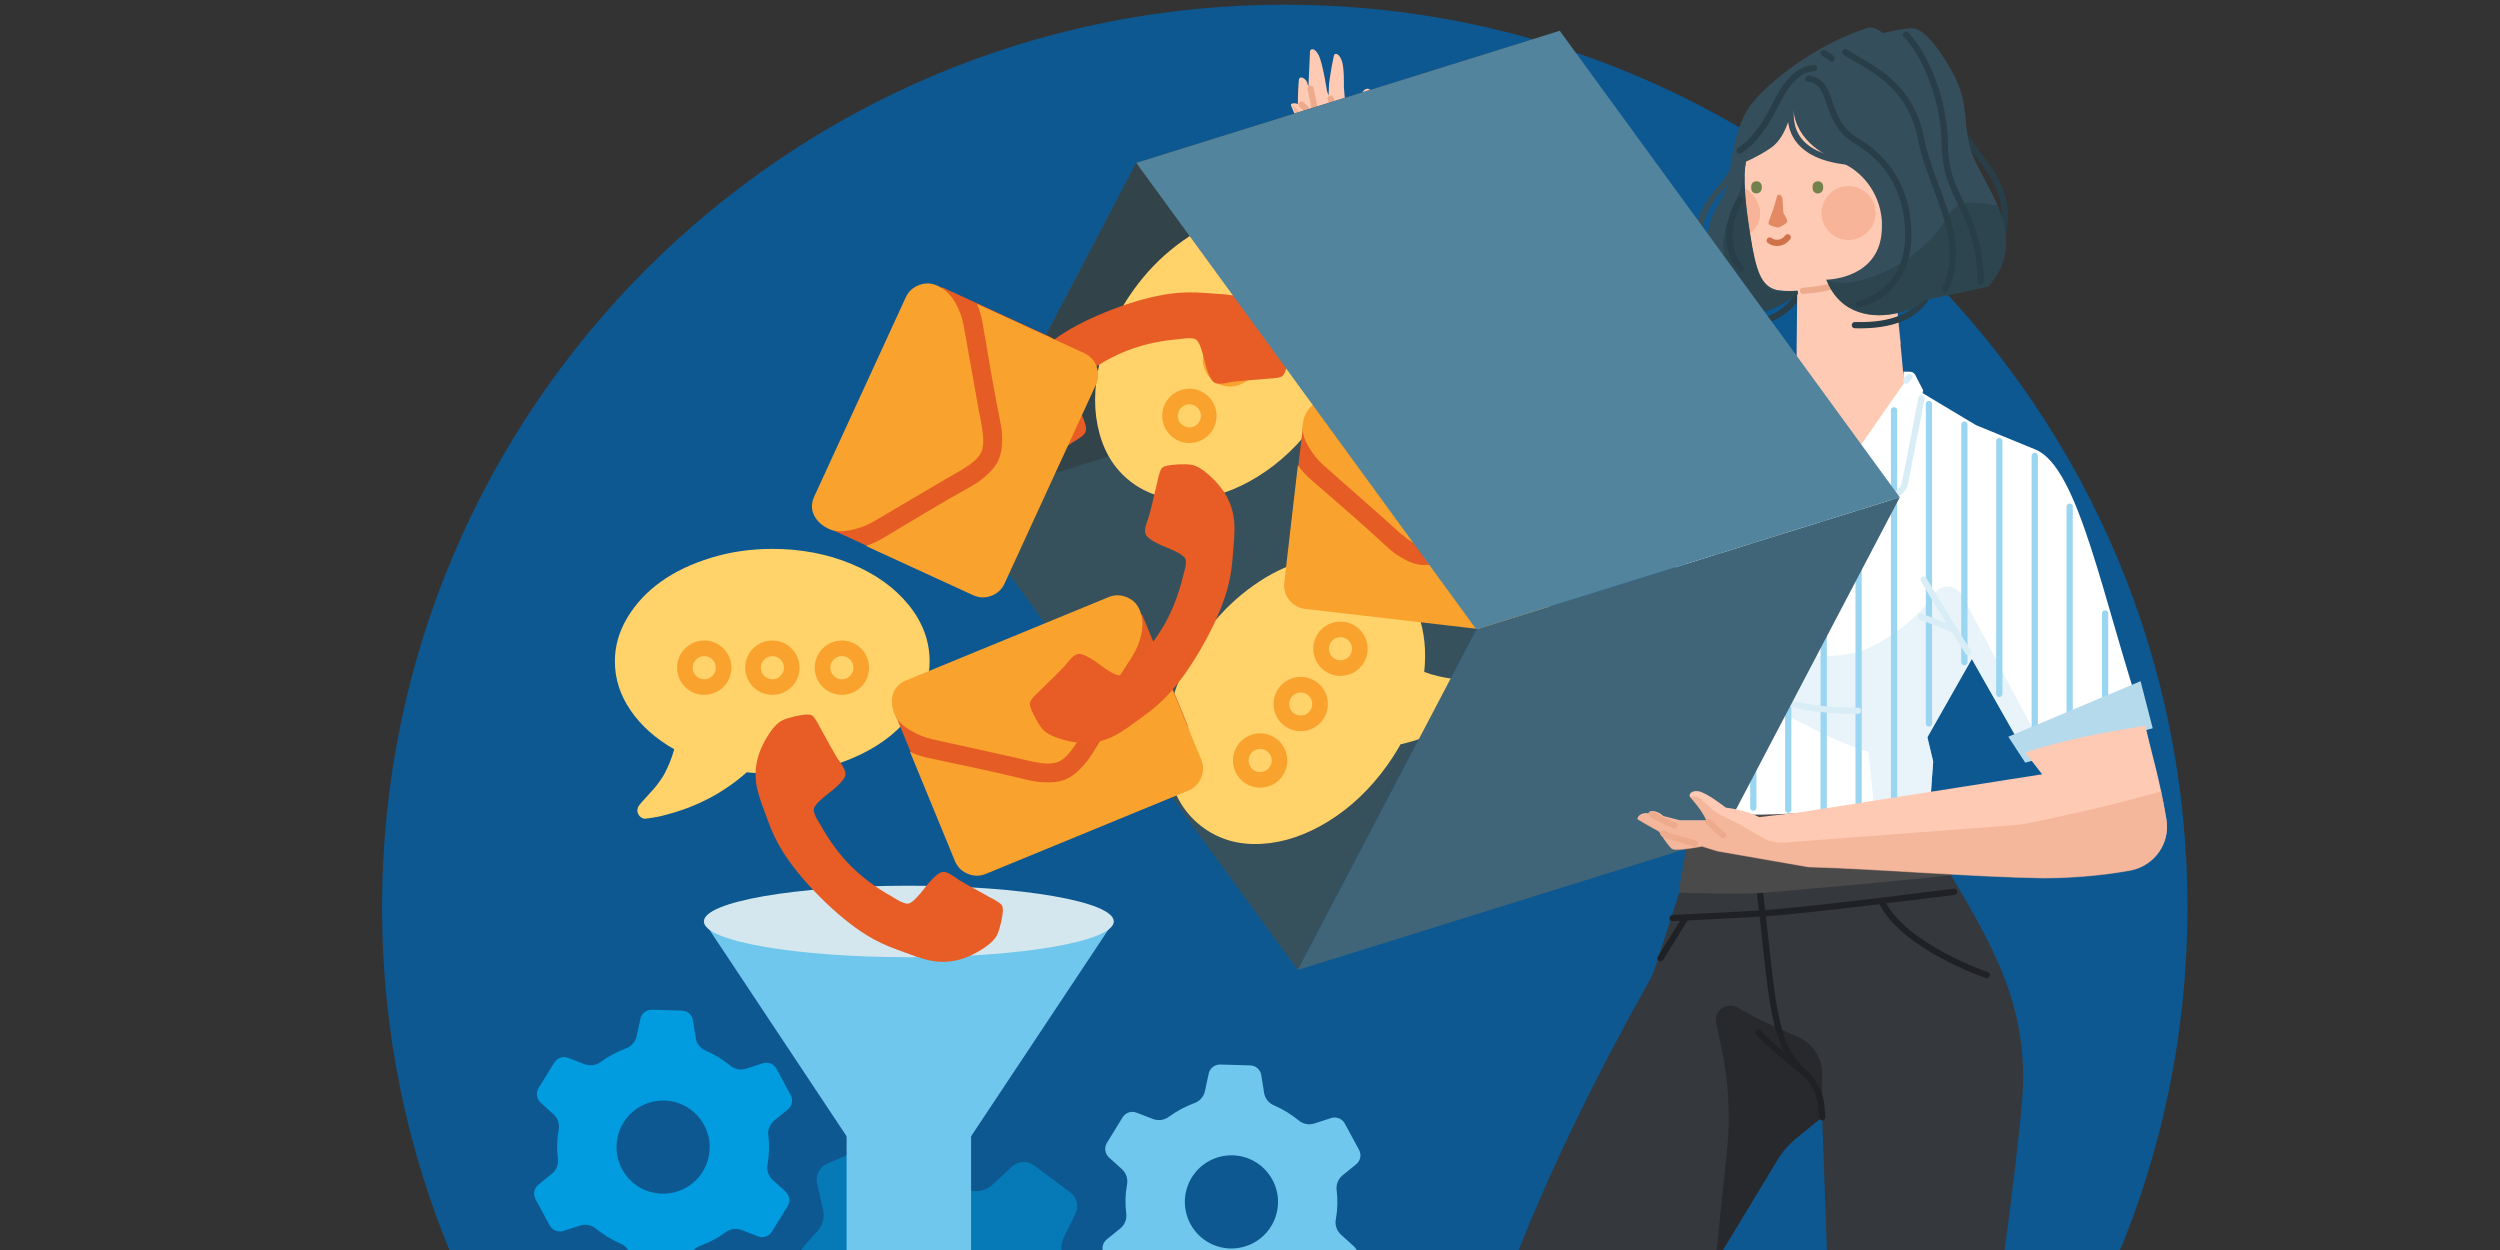 <svg width="800" height="400" viewBox="0 0 800 400" fill="none" xmlns="http://www.w3.org/2000/svg">
<rect x="0" y="0" width="800" height="400" fill="#333333" stroke="none"/>
<g clip-path="url(#clip0_613_4183)">
<mask id="mask0_613_4183" style="mask-type:alpha" maskUnits="userSpaceOnUse" x="0" y="0" width="1500" height="600">
<rect width="1500" height="600" fill="#C4C4C4"/>
</mask>
<g mask="url(#mask0_613_4183)">
<path opacity="0.75" d="M411.125 579.225C570.658 579.225 699.994 449.889 699.994 290.356C699.994 130.823 570.658 1.495 411.125 1.495C251.583 1.495 122.255 130.823 122.255 290.356C122.255 449.889 251.583 579.225 411.125 579.225Z" fill="#0064B0"/>
<path d="M247.18 377.508C246.525 376.891 246.04 376.114 245.768 375.261C245.477 374.4 245.425 373.484 245.603 372.605C246.15 369.571 246.243 366.477 245.865 363.42C245.727 362.525 245.838 361.619 246.16 360.78C246.49 359.938 247.017 359.187 247.705 358.604L252.094 355.054C252.769 354.517 253.224 353.765 253.394 352.921C253.57 352.073 253.437 351.192 253.023 350.432L248.468 342.008C248.053 341.248 247.397 340.664 246.597 340.34C245.794 340.026 244.906 339.994 244.093 340.249L238.642 342.013C237.783 342.272 236.875 342.305 236.002 342.124C235.126 341.936 234.312 341.539 233.636 340.947C231.273 339.022 228.652 337.422 225.856 336.208C225.018 335.869 224.3 335.327 223.725 334.62C223.163 333.924 222.789 333.091 222.64 332.209L221.74 326.514C221.609 325.655 221.179 324.878 220.525 324.301C219.887 323.741 219.058 323.422 218.195 323.395L208.625 323.124C207.756 323.1 206.919 323.373 206.234 323.906C205.559 324.443 205.087 325.195 204.911 326.042L203.697 331.685C203.493 332.56 203.07 333.37 202.466 334.035C201.865 334.708 201.11 335.207 200.262 335.492C197.397 336.558 194.697 338.007 192.232 339.799C191.52 340.344 190.682 340.688 189.8 340.837C188.916 340.963 188.014 340.882 187.168 340.578L181.825 338.528C181.026 338.204 180.146 338.192 179.323 338.459C178.508 338.746 177.813 339.292 177.365 340.025L172.345 348.188C171.888 348.918 171.707 349.791 171.835 350.642C171.959 351.503 172.372 352.28 173.013 352.863L177.19 356.639C177.845 357.256 178.344 358.027 178.621 358.894C178.899 359.76 178.948 360.67 178.773 361.556C178.22 364.577 178.131 367.677 178.521 370.729C178.644 371.622 178.542 372.533 178.216 373.381C177.899 374.217 177.359 374.974 176.665 375.543L172.283 379.09C171.621 379.638 171.152 380.396 170.982 381.24C170.813 382.084 170.952 382.963 171.36 383.726L175.912 392.143C176.32 392.906 176.986 393.494 177.789 393.808C178.582 394.135 179.47 394.166 180.294 393.9L185.74 392.144C186.593 391.889 187.505 391.846 188.381 392.034C189.247 392.218 190.064 392.622 190.744 393.204C193.114 395.126 195.732 396.719 198.521 397.936C199.352 398.278 200.09 398.827 200.652 399.524C201.207 400.223 201.588 401.053 201.744 401.932L202.65 407.641C202.78 408.499 203.21 409.277 203.858 409.841C204.503 410.414 205.318 410.739 206.184 410.756L215.762 411.024C216.624 411.051 217.465 410.769 218.143 410.238C218.821 409.708 219.283 408.952 219.465 408.119L220.69 402.463C220.884 401.585 221.306 400.791 221.907 400.119C222.511 399.453 223.273 398.95 224.124 398.656C226.98 397.586 229.69 396.142 232.158 394.356C232.863 393.814 233.702 393.453 234.583 393.321C235.468 393.179 236.372 393.266 237.202 393.569L242.551 395.633C243.358 395.938 244.243 395.962 245.061 395.682C245.872 395.405 246.564 394.852 247.022 394.123L252.044 385.967C252.482 385.229 252.663 384.356 252.552 383.506C252.424 382.654 252.014 381.869 251.37 381.295L247.18 377.508ZM211.784 381.988C208.828 381.9 205.978 380.948 203.563 379.236C201.158 377.527 199.318 375.154 198.266 372.395C197.21 369.645 196.999 366.642 197.652 363.761C198.311 360.894 199.799 358.273 201.941 356.247C204.089 354.217 206.787 352.874 209.691 352.379C212.602 351.882 215.587 352.26 218.276 353.464C220.965 354.669 223.244 356.638 224.808 359.146C226.379 361.634 227.178 364.543 227.097 367.496C227.04 369.452 226.596 371.377 225.799 373.167C225.01 374.953 223.857 376.562 222.435 377.914C221.01 379.259 219.34 380.311 217.514 381.001C215.687 381.708 213.735 382.031 211.784 381.988Z" fill="#009CDF"/>
<path d="M429.051 395.036C428.396 394.42 427.91 393.643 427.639 392.789C427.348 391.929 427.296 391.013 427.474 390.133C428.021 387.099 428.113 384.006 427.736 380.948C427.597 380.053 427.708 379.147 428.031 378.308C428.361 377.467 428.888 376.715 429.576 376.133L433.964 372.583C434.64 372.046 435.095 371.293 435.264 370.449C435.441 369.602 435.308 368.721 434.894 367.961L430.338 359.536C429.924 358.776 429.267 358.192 428.468 357.868C427.665 357.554 426.776 357.523 425.964 357.777L420.513 359.542C419.654 359.8 418.746 359.833 417.873 359.652C416.997 359.464 416.182 359.067 415.506 358.476C413.143 356.551 410.523 354.951 407.726 353.737C406.888 353.398 406.17 352.856 405.596 352.149C405.034 351.452 404.659 350.62 404.51 349.737L403.61 344.042C403.48 343.184 403.05 342.407 402.396 341.829C401.757 341.269 400.928 340.95 400.066 340.923L390.495 340.652C389.626 340.629 388.789 340.901 388.105 341.435C387.429 341.972 386.957 342.723 386.781 343.57L385.568 349.213C385.364 350.088 384.941 350.898 384.337 351.564C383.735 352.236 382.98 352.736 382.133 353.021C379.268 354.087 376.567 355.535 374.102 357.327C373.39 357.872 372.553 358.216 371.671 358.365C370.787 358.491 369.885 358.41 369.039 358.106L363.696 356.056C362.896 355.732 362.017 355.721 361.193 355.988C360.379 356.275 359.683 356.82 359.235 357.554L354.216 365.717C353.759 366.446 353.578 367.319 353.705 368.171C353.829 369.032 354.243 369.808 354.883 370.391L359.061 374.168C359.716 374.784 360.215 375.556 360.492 376.422C360.77 377.289 360.819 378.198 360.644 379.084C360.091 382.105 360.001 385.205 360.392 388.257C360.514 389.151 360.413 390.061 360.086 390.909C359.77 391.745 359.229 392.502 358.536 393.071L354.154 396.618C353.491 397.166 353.022 397.924 352.853 398.768C352.683 399.613 352.823 400.491 353.23 401.254L357.783 409.672C358.19 410.434 358.857 411.022 359.66 411.337C360.453 411.663 361.341 411.695 362.164 411.428L367.611 409.673C368.463 409.417 369.375 409.375 370.251 409.562C371.117 409.746 371.935 410.15 372.615 410.732C374.985 412.654 377.602 414.247 380.392 415.464C381.223 415.806 381.96 416.356 382.522 417.052C383.078 417.752 383.459 418.582 383.614 419.461L384.52 425.17C384.651 426.028 385.081 426.805 385.729 427.369C386.373 427.942 387.189 428.267 388.055 428.284L397.633 428.552C398.495 428.579 399.335 428.297 400.014 427.766C400.692 427.236 401.154 426.481 401.336 425.647L402.56 419.992C402.755 419.113 403.176 418.319 403.778 417.647C404.382 416.981 405.144 416.479 405.995 416.184C408.85 415.114 411.561 413.67 414.028 411.885C414.734 411.343 415.572 410.982 416.453 410.849C417.338 410.707 418.243 410.795 419.073 411.098L424.422 413.161C425.229 413.466 426.114 413.491 426.932 413.211C427.742 412.933 428.435 412.381 428.892 411.651L433.915 403.495C434.353 402.758 434.534 401.885 434.422 401.034C434.295 400.183 433.885 399.397 433.241 398.823L429.051 395.036ZM393.655 399.516C390.699 399.428 387.848 398.476 385.434 396.764C383.029 395.056 381.189 392.683 380.137 389.923C379.081 387.173 378.87 384.171 379.523 381.29C380.181 378.422 381.67 375.802 383.811 373.775C385.96 371.746 388.657 370.402 391.562 369.908C394.473 369.411 397.458 369.788 400.147 370.992C402.836 372.197 405.114 374.166 406.678 376.674C408.25 379.162 409.048 382.071 408.967 385.024C408.911 386.981 408.466 388.905 407.67 390.695C406.88 392.482 405.728 394.091 404.306 395.442C402.881 396.787 401.211 397.84 399.385 398.53C397.558 399.236 395.606 399.559 393.655 399.516Z" fill="#6FC7ED"/>
<path opacity="0.5" d="M351.628 422.138C350.338 421.707 349.179 420.974 348.262 419.969C347.334 418.977 346.684 417.761 346.364 416.444C345.204 411.958 343.371 407.697 340.91 403.771C340.174 402.632 339.739 401.325 339.643 399.975C339.557 398.612 339.812 397.262 340.396 396.033L344.133 388.437C344.704 387.269 344.858 385.947 344.547 384.689C344.246 383.435 343.508 382.329 342.473 381.55L330.927 372.937C329.892 372.158 328.618 371.784 327.335 371.851C326.033 371.91 324.812 372.436 323.852 373.31L317.546 379.148C316.539 380.042 315.329 380.666 314.019 380.968C312.713 381.259 311.351 381.233 310.047 380.864C305.603 379.739 301.029 379.218 296.449 379.328C295.098 379.385 293.756 379.111 292.553 378.516C291.345 377.906 290.307 377.009 289.532 375.911L284.705 368.701C283.985 367.62 282.917 366.839 281.669 366.469C280.43 366.104 279.094 366.178 277.907 366.689L264.683 372.378C263.495 372.889 262.523 373.809 261.944 374.956C261.36 376.114 261.187 377.429 261.477 378.696L263.393 387.158C263.665 388.473 263.602 389.843 263.2 391.145C262.806 392.428 262.082 393.591 261.125 394.527C257.882 397.783 255.116 401.462 252.878 405.463C252.263 406.657 251.344 407.665 250.228 408.415C249.102 409.162 247.83 409.606 246.489 409.722L237.9 410.293C236.613 410.386 235.392 410.911 234.46 411.813C233.515 412.704 232.918 413.884 232.765 415.174L231.087 429.477C230.935 430.767 231.237 432.06 231.94 433.141C232.647 434.229 233.707 435.029 234.947 435.417L243.039 437.923C244.326 438.347 245.488 439.088 246.405 440.093C247.326 441.088 247.97 442.306 248.29 443.623C249.463 448.104 251.296 452.364 253.743 456.297C254.479 457.435 254.921 458.74 255.011 460.093C255.11 461.45 254.849 462.802 254.271 464.029L250.527 471.627C249.957 472.795 249.809 474.115 250.113 475.376C250.414 476.63 251.145 477.738 252.187 478.514L263.72 487.117C264.762 487.893 266.035 488.283 267.332 488.211C268.622 488.141 269.849 487.629 270.802 486.757L277.108 480.919C278.114 480.025 279.325 479.401 280.641 479.097C281.948 478.789 283.316 478.828 284.607 479.203C289.051 480.329 293.624 480.849 298.204 480.739C299.556 480.683 300.898 480.956 302.1 481.552C303.319 482.148 304.354 483.039 305.128 484.153L309.956 491.363C310.676 492.445 311.75 493.223 312.991 493.595C314.223 493.964 315.559 493.89 316.747 493.379L329.97 487.689C331.158 487.178 332.13 486.259 332.716 485.108C333.306 483.948 333.473 482.635 333.183 481.369L331.267 472.906C330.996 471.575 331.062 470.211 331.453 468.922C331.847 467.639 332.572 466.477 333.542 465.534C336.771 462.284 339.537 458.605 341.776 454.605C342.404 453.404 343.303 452.389 344.432 451.649C345.551 450.905 346.836 450.455 348.178 450.339L356.753 449.774C358.048 449.679 359.263 449.14 360.207 448.248C361.138 447.363 361.737 446.167 361.883 444.88L363.573 430.587C363.719 429.3 363.423 428.004 362.72 426.923C362.007 425.839 360.953 425.035 359.713 424.647L351.628 422.138ZM306.182 450.606C302.11 452.358 297.619 452.86 293.267 452.06C288.899 451.26 284.884 449.171 281.704 446.087C278.537 442.996 276.35 439.04 275.421 434.7C274.502 430.365 274.878 425.861 276.518 421.745C278.167 417.632 280.985 414.09 284.633 411.574C288.284 409.065 292.593 407.696 297.024 407.626C301.454 407.572 305.812 408.83 309.521 411.242C313.237 413.65 316.153 417.102 317.909 421.182C319.069 423.879 319.691 426.784 319.732 429.724C319.766 432.667 319.232 435.585 318.142 438.32C317.053 441.054 315.438 443.546 313.389 445.66C311.328 447.764 308.886 449.443 306.182 450.606Z" fill="#009CDF"/>
<path d="M307.228 368.906H274.431L225.245 294.865H356.414L307.228 368.906Z" fill="#6FC7ED"/>
<path d="M303.248 330.371H278.414V411.025L303.248 424.15V330.371Z" fill="#6FC7ED" stroke="#6FC7ED" stroke-width="15" stroke-miterlimit="10" stroke-linecap="round" stroke-linejoin="round"/>
<path d="M356.412 294.865C356.412 301.181 327.053 306.304 290.832 306.304C254.609 306.304 225.245 301.182 225.245 294.865C225.245 288.546 254.609 283.425 290.832 283.425C327.053 283.425 356.412 288.545 356.412 294.865Z" fill="#D4E7EE"/>
<path d="M621.737 275.682C636.526 300.748 649.716 321.262 647.07 352.453C645.114 375.614 637.508 429.799 633.721 456.172C632.323 465.884 632.523 475.754 634.312 485.407C636.983 499.871 640.653 521.484 640.67 531.37C640.712 549.745 636.7 577.034 635.477 584.931C635.377 585.539 635.061 586.088 634.578 586.471C634.104 586.862 633.505 587.054 632.889 587.029L597.503 585.173C596.721 585.131 595.989 584.807 595.439 584.257C594.89 583.716 594.557 582.984 594.507 582.21C592.768 554.364 591.769 538.486 591.511 529.781C591.353 524.321 591.387 513.403 591.445 505.663C591.478 499.863 590.937 494.062 589.822 488.362L588.316 480.63C587.633 477.11 587.217 473.54 587.092 469.953L583.106 357.621C583.106 357.605 583.106 357.596 583.098 357.588C583.089 357.571 583.089 357.571 583.073 357.563C583.064 357.555 583.056 357.555 583.039 357.555C583.031 357.555 583.023 357.563 583.014 357.571C582.34 358.112 578.238 361.441 574.817 364.229C572.412 366.193 570.365 368.565 568.759 371.219L508.64 470.702C505.228 476.344 503.721 482.927 504.337 489.485C505.769 504.673 508.165 532.96 507.416 544.86C506.509 559.141 495.624 580.421 492.528 586.213C492.312 586.629 491.946 586.945 491.505 587.112C491.063 587.278 490.581 587.27 490.148 587.103L453.364 573.031C452.815 572.823 452.349 572.44 452.041 571.932C451.741 571.433 451.617 570.842 451.683 570.251L459.548 503.075C460.13 498.157 460.372 493.213 460.28 488.253L460.08 477.035C459.955 470.194 461.47 463.42 464.508 457.278L472.572 440.975C472.572 440.975 481.634 395.961 527.389 314.621C528.38 312.848 529.204 310.984 529.828 309.037L537.959 283.887C537.959 283.887 608.414 252.987 621.737 275.682Z" fill="#35383D"/>
<path d="M625.291 285.369C625.291 285.369 579.369 291.302 563.973 292.284C557.008 292.725 536.161 293.732 536.161 293.732L535.246 293.791" stroke="#1F2124" stroke-width="2" stroke-linecap="round" stroke-linejoin="round"/>
<path opacity="0.6" d="M568.751 371.219L548.886 404.091L552.622 368.356C553.796 357.213 553.18 345.953 550.808 335.001L549.169 327.412C548.977 326.538 549.052 325.622 549.368 324.782C549.685 323.941 550.242 323.209 550.974 322.685C551.699 322.16 552.564 321.852 553.455 321.811C554.353 321.761 555.244 321.977 556.026 322.427C562.143 325.922 568.484 328.993 575.017 331.631C577.406 332.613 579.453 334.277 580.893 336.416C582.332 338.555 583.106 341.085 583.106 343.665V357.496C583.106 357.496 578.546 361.183 574.817 364.229C572.412 366.193 570.357 368.564 568.751 371.219Z" fill="#1F2124"/>
<path d="M583.106 357.496L582.865 354.334C582.698 352.062 582.058 349.848 580.984 347.842C579.919 345.829 578.446 344.064 576.648 342.658C572.296 339.246 566.42 334.419 562.7 330.441" stroke="#1F2124" stroke-width="2" stroke-linecap="round" stroke-linejoin="round"/>
<path d="M562.7 281.374C567.311 319.314 566.778 333.095 576.648 342.658" stroke="#1F2124" stroke-width="2" stroke-linecap="round" stroke-linejoin="round"/>
<path d="M635.76 312.016C635.76 312.016 608.755 302.837 602.031 288.265" stroke="#1F2124" stroke-width="2" stroke-linecap="round" stroke-linejoin="round"/>
<path d="M539.465 293.574L531.368 306.59" stroke="#1F2124" stroke-width="2" stroke-linecap="round" stroke-linejoin="round"/>
<path d="M581.21 78.831C580.697 88.644 572.748 105.915 555.812 102.867" stroke="#283E48" stroke-width="2" stroke-linecap="round"/>
<path d="M556.158 50.731C552.597 61.058 546.501 61.56 543.967 72.055C541.432 82.382 547.015 91.692 551.413 91.86" stroke="#344F5B" stroke-width="2" stroke-linecap="round" stroke-linejoin="round"/>
<path opacity="0.6" d="M608.295 110.146C598.135 110.649 591.37 102.187 591.37 102.187C587.641 104.218 580.53 107.434 575.115 109.466L575.282 93.221H576.979C586.793 92.54 592.721 90.006 596.104 87.629L605.247 81.03L608.295 110.146Z" fill="#EEAA8C"/>
<path d="M644.176 142.991L587.641 207.141L557.174 204.774L551.749 142.991L573.418 132.832L574.78 125.888L574.947 109.298L575.115 93.054C571.9 93.222 569.187 93.054 568.003 92.708C563.437 91.357 561.74 87.126 559.876 74.767C559.709 73.416 559.373 71.887 559.206 70.201C558.693 66.64 558.358 63.425 558.19 60.209C558.012 57.329 558.19 54.449 558.693 51.579C560.044 42.771 565.972 29.397 586.625 29.91C619.124 30.758 614.223 52.595 614.223 52.595L604.063 69.353L605.247 80.695L608.127 109.811L608.965 118.609L611.342 130.119L607.279 131.481L644.176 142.991Z" fill="#FFCAB3"/>
<path opacity="0.35" d="M591.537 76.8C596.313 76.8 600.167 72.935 600.167 68.17C600.167 63.394 596.313 59.529 591.537 59.529C586.761 59.529 582.896 63.394 582.896 68.17C582.896 72.935 586.761 76.8 591.537 76.8Z" fill="#EC8E65"/>
<path opacity="0.35" d="M563.27 68.337C563.27 71.039 561.908 73.249 560.044 74.767C559.876 73.416 559.541 71.887 559.374 70.201C558.86 66.64 558.525 63.425 558.358 60.209C561.238 61.906 563.27 64.954 563.27 68.337Z" fill="#EC8E65"/>
<path d="M596.103 87.461C592.553 89.828 586.793 92.373 576.979 93.054" stroke="#EEAA8C" stroke-width="2" stroke-linecap="round"/>
<path d="M618.956 79.847C619.972 89.661 618.454 104.732 593.569 104.051" stroke="#283E48" stroke-width="2" stroke-linecap="round"/>
<path d="M619.47 22.118C625.052 30.58 624.539 38.875 633.012 49.547C639.778 58.178 644.354 66.137 639.61 78.999" stroke="#283E48" stroke-width="2" stroke-linecap="round"/>
<path d="M573.586 31.774C572.067 38.205 572.067 49.715 591.37 51.747" stroke="#344F5B" stroke-width="2" stroke-linecap="round" stroke-linejoin="round"/>
<path d="M569.868 62.577C569.532 62.074 568.852 62.241 568.684 62.744L567.501 66.808C566.139 70.536 565.804 71.039 565.971 71.72C566.139 72.055 567.668 72.568 568.516 72.736C569.019 72.903 569.532 72.736 570.035 72.4C570.716 72.055 571.899 71.385 571.899 70.871C571.899 70.023 570.716 68.169 570.716 68.169C570.716 68.169 570.548 67.153 570.37 63.257C570.203 63.09 570.035 62.744 569.868 62.577Z" fill="#E38A64"/>
<path d="M636.227 91.692L615.741 96.091C614.223 97.621 611.175 99.317 607.279 100.155C599.487 102.019 588.825 100.836 584.426 89.493C585.274 89.493 601.864 88.99 602.199 73.071C602.199 72.233 602.199 71.552 602.199 70.704C601.518 61.225 595.423 54.627 589.338 52.082C583.075 49.38 573.418 44.3 573.764 32.445C573.418 34.99 571.9 43.787 566.653 47.348C564.453 48.867 561.405 50.563 558.693 51.747C558.19 54.627 558.19 57.329 558.358 60.209C558.525 63.425 558.86 66.64 559.373 70.201C559.541 71.72 559.876 73.249 560.044 74.767C561.908 87.126 563.772 91.357 568.171 92.709C569.533 93.222 572.067 93.222 575.282 93.054V94.07C558.19 106.764 545.664 97.956 543.286 89.326C544.983 88.99 546.502 88.645 547.863 87.975C544.47 80.863 546.334 70.704 549.895 65.289C552.597 61.058 553.278 57.497 553.613 54.449C553.613 54.449 554.797 41.42 559.709 34.309C564.956 26.862 580.697 14.336 597.633 8.921C599.832 8.241 602.534 10.608 602.534 10.608C602.534 10.608 610.326 8.743 612.358 9.089C616.925 9.759 622.34 18.735 624.885 23.301C630.98 34.309 627.251 41.085 631.996 51.412C633.85 55.465 637.076 60.545 639.275 65.97C642.49 73.919 644.009 83.062 636.227 91.692Z" fill="#344F5B"/>
<path d="M556.828 63.938C552.262 71.385 552.262 80.528 557.006 85.943" stroke="#283E48" stroke-width="2" stroke-linecap="round"/>
<path opacity="0.6" d="M636.227 91.692L615.741 96.091C614.222 97.621 611.175 99.317 607.279 100.155C599.486 102.019 588.825 100.836 584.426 89.493C592.888 93.724 614.893 84.246 623.02 69.52C626.749 62.744 633.347 64.954 639.275 65.792C642.49 73.919 644.009 83.062 636.227 91.692Z" fill="#283E48"/>
<path d="M580.529 21.783C573.931 21.95 569.868 30.078 568.171 33.461C565.123 39.556 561.405 45.316 556.661 48.186" stroke="#283E48" stroke-width="2" stroke-linecap="round"/>
<path d="M578.665 25.166C587.473 26.349 583.075 38.54 593.904 44.971C604.231 51.066 610.159 60.712 610.661 73.919C610.997 86.791 604.734 94.573 594.752 97.453" stroke="#283E48" stroke-width="2" stroke-linecap="round"/>
<path d="M609.981 11.12C616.076 17.551 622.172 31.774 622.339 45.986C622.517 64.44 633.179 66.137 633.85 90.173" stroke="#283E48" stroke-width="2" stroke-linecap="round"/>
<path d="M590.521 16.703C596.952 21.102 611.174 25.846 614.725 44.468C617.94 60.89 629.964 76.118 622.517 92.54" stroke="#283E48" stroke-width="2" stroke-linecap="round"/>
<path d="M586.122 18.735C585.442 18.054 584.593 17.551 583.577 17.038" stroke="#283E48" stroke-width="2" stroke-linecap="round"/>
<path d="M566.307 76.967C568.171 78.318 570.716 77.815 572.067 75.951" stroke="#CF724A" stroke-width="2" stroke-linecap="round"/>
<path d="M581.713 61.906C580.697 61.906 580.027 61.226 580.027 60.21V59.697C580.027 58.691 580.697 58.01 581.713 58.01C582.729 58.01 583.41 58.691 583.41 59.697V60.21C583.41 61.058 582.729 61.906 581.713 61.906Z" fill="#73824D"/>
<path d="M562.075 61.906C561.06 61.906 560.389 61.226 560.389 60.21V59.697C560.389 58.691 561.06 58.01 562.075 58.01C563.091 58.01 563.772 58.691 563.772 59.697V60.21C563.772 61.058 563.091 61.906 562.075 61.906Z" fill="#73824D"/>
<path d="M563.437 177.354C558.693 185.649 553.11 194.279 554.797 208.502C556.493 222.715 557.509 230.161 557.509 235.408" stroke="#D8EDF6" stroke-width="2" stroke-linecap="round" stroke-linejoin="round"/>
<path d="M542.234 256.766L537.121 285.665C537.121 285.665 558.922 286.29 564.876 285.665C600.557 282.617 624.038 280.139 624.038 280.139L617.314 255.677C617.314 255.374 576.465 263.809 542.234 256.766Z" fill="#4A4A4A"/>
<path d="M475.576 133.68L442.396 59.194V56.313C442.396 56.313 443.077 46.5 443.077 43.955C443.077 41.755 441.548 38.54 441.213 37.189L440.364 33.125L439.348 31.596C439.348 31.596 439.013 30.58 438.678 29.397C438.332 27.711 436.479 28.381 435.965 29.575C435.63 30.245 435.285 31.942 435.285 33.125C435.285 34.644 435.117 36.006 435.798 38.373C435.965 39.053 435.798 39.556 435.63 40.237C434.949 39.724 434.101 39.389 433.431 39.053L430.718 36.341L430.038 27.711C430.038 27.711 430.216 21.615 429.367 19.416C428.686 17.384 427.168 16.535 426.822 17.887C425.806 22.631 425.304 26.695 425.304 26.695L425.136 30.58L424.623 29.062C424.623 29.062 423.272 20.086 421.921 17.552C420.559 15.017 419.376 15.687 419.208 16.368C419.04 18.902 418.873 24.998 418.705 27.711C418.527 27.198 418.36 26.862 418.36 26.527C417.689 24.831 415.825 24.15 415.658 25.511C415.48 26.695 415.312 30.245 415.312 33.293C414.128 32.79 412.945 33.125 413.112 33.628C413.626 35.325 416.495 41.253 416.495 41.253L419.711 46.5L425.304 62.577C425.304 62.577 437.316 121.992 444.595 150.27C446.46 157.884 452.555 163.634 460.169 165.499C475.073 169.06 490.647 171.091 503.006 172.442C504.524 158.387 510.452 147.558 511.971 133.68H475.576Z" fill="#FFCAB3"/>
<path opacity="0.6" d="M506.724 156.355L466.265 152.124C462.379 151.789 458.986 149.076 457.635 145.358L432.415 71.039C431.567 68.337 431.734 65.457 433.263 62.922L433.766 62.074C434.614 60.712 433.934 59.026 432.583 58.513L431.231 58.01C429.367 57.329 427.838 55.811 426.99 54.114L422.591 45.316L415.479 35.325L413.448 33.46C413.961 35.157 416.841 41.085 416.841 41.085L420.056 46.332L425.639 62.409C425.639 62.409 437.662 121.824 444.941 150.092C446.805 157.717 452.89 163.467 460.515 165.331C475.408 168.881 490.982 170.913 503.341 172.275C504.021 166.682 505.373 161.435 506.724 156.355Z" fill="#EEAA8C"/>
<path d="M686.332 232.026C675.324 233.89 664.327 235.754 653.487 238.969C651.633 239.472 649.769 240.153 647.905 240.666L630.98 210.869L616.757 235.922L618.621 243.703C618.621 243.703 617.773 254.879 617.773 255.727C617.773 255.727 610.159 256.91 599.664 258.094C580.865 260.126 552.943 262.503 542.448 258.607C542.448 258.607 540.071 250.982 538.72 246.751C537.704 243.368 536.855 238.456 536.52 234.571C536.007 230.674 535.84 227.627 535.84 227.627C535.84 227.627 527.377 219.332 524.329 208.838C523.648 206.471 523.146 204.093 523.146 201.559C523.146 194.112 533.137 184.634 537.536 180.224C539.38 180.35 511.803 175.825 488.102 171.427L498.261 133.681L570.883 131.481L573.083 133.681L568.003 154.324L565.291 176.841C565.291 177.176 563.887 179.428 565.804 177.009L592.888 146.709L614.222 125.208L632.331 136.048L651.288 143.829C665.343 149.422 672.957 192.415 686.332 232.026Z" fill="white"/>
<path opacity="0.6" d="M653.487 238.97C651.633 239.472 649.769 240.153 647.905 240.666L630.98 210.87L616.757 235.922L618.621 243.704C618.621 243.704 617.773 254.879 617.773 255.727C617.773 255.727 610.159 256.911 599.664 258.094C598.649 248.113 597.968 240.666 597.968 240.666C577.649 234.058 569.187 224.747 555.812 224.747C546.334 224.747 541.768 229.146 536.353 234.571C535.84 230.675 535.672 227.627 535.672 227.627C535.672 227.627 527.21 219.332 524.162 208.838C529.912 209.173 538.039 209.005 546.334 207.141C552.597 205.79 566.139 210.356 586.29 209.854C591.537 209.686 596.617 208.325 601.183 205.79C607.959 201.894 615.06 195.977 618.621 190.551C619.805 188.697 621.323 187.849 622.685 187.682C624.884 187.504 626.916 188.697 627.932 190.551L653.487 238.97Z" fill="#D8EDF6"/>
<path d="M574.947 125.553V132.665L565.197 167.635L562.317 160.744L561.741 156.932L557.844 157.885C554.294 159.068 551.927 156.701 552.765 154.669C555.991 146.542 557.509 143.662 557.509 143.662C557.509 143.829 567.668 131.481 574.947 125.553Z" fill="white"/>
<path d="M610.997 118.944H609.143L609.478 122.338L592.553 146.542L600.502 156.533C603.215 160.084 608.965 158.733 609.646 154.323L615.406 124.872L612.861 119.96C612.526 119.29 611.845 118.944 610.997 118.944Z" fill="white"/>
<path opacity="0.6" d="M492.333 155.004L487.935 171.427C512.317 175.825 537.369 180.224 537.369 180.224C537.369 180.224 539.223 177.69 546.68 160.597L492.333 155.004Z" fill="#D8EDF6"/>
<path d="M527.21 194.96V212.052" stroke="#9AD6F2" stroke-width="2" stroke-linecap="round"/>
<path d="M572.235 171.762V259.11" stroke="#9AD6F2" stroke-width="2" stroke-linecap="round"/>
<path d="M583.577 159.403V260.471" stroke="#9AD6F2" stroke-width="2" stroke-linecap="round"/>
<path d="M594.753 147.044V258.439" stroke="#9AD6F2" stroke-width="2" stroke-linecap="round"/>
<path d="M606.095 131.303V255.046" stroke="#9AD6F2" stroke-width="2" stroke-linecap="round"/>
<path d="M617.26 129.271V231.523" stroke="#9AD6F2" stroke-width="2" stroke-linecap="round"/>
<path d="M628.603 135.88V211.885" stroke="#9AD6F2" stroke-width="2" stroke-linecap="round"/>
<path d="M639.777 141.127V222.045" stroke="#9AD6F2" stroke-width="2" stroke-linecap="round"/>
<path d="M651.12 145.861V234.392" stroke="#9AD6F2" stroke-width="2" stroke-linecap="round"/>
<path d="M662.295 162.116V231.523" stroke="#9AD6F2" stroke-width="2" stroke-linecap="round"/>
<path d="M673.638 196.312V227.459" stroke="#9AD6F2" stroke-width="2" stroke-linecap="round"/>
<path d="M504.692 135.2V172.443" stroke="#9AD6F2" stroke-width="2" stroke-linecap="round"/>
<path d="M516.035 134.864V174.475" stroke="#9AD6F2" stroke-width="2" stroke-linecap="round"/>
<path d="M527.21 134.518V176.338" stroke="#9AD6F2" stroke-width="2" stroke-linecap="round"/>
<path d="M549.727 133.848V257.926" stroke="#9AD6F2" stroke-width="2" stroke-linecap="round"/>
<path d="M538.552 134.183V237.272" stroke="#9AD6F2" stroke-width="2" stroke-linecap="round"/>
<path d="M560.892 133.502L561.06 258.44" stroke="#9AD6F2" stroke-width="2" stroke-linecap="round"/>
<path d="M629.797 208.67C629.797 208.67 619.973 193.096 615.574 185.471" stroke="#D8EDF6" stroke-width="2" stroke-linecap="round" stroke-linejoin="round"/>
<path d="M488.783 131.648H505.373L492.847 173.961L480.153 172.275L488.783 131.648Z" fill="#B4DAEC"/>
<path d="M419.376 28.381C420.392 32.79 420.727 35.157 420.727 35.157L427.838 39.556C427.838 39.556 428.519 40.907 427.838 42.604" stroke="#EEAA8C" stroke-width="2" stroke-linecap="round" stroke-linejoin="round"/>
<path d="M429.87 36.006C428.854 36.006 427.335 36.509 427.335 36.509L425.806 31.597" stroke="#EEAA8C" stroke-width="2" stroke-linecap="round" stroke-linejoin="round"/>
<path d="M566.307 222.882C566.307 222.882 574.78 227.459 594.585 227.459" stroke="#D8EDF6" stroke-width="2" stroke-linecap="round" stroke-linejoin="round"/>
<path d="M424.968 49.715C427.503 46.154 426.655 44.803 426.655 44.803L421.408 39.388C421.408 39.388 418.527 35.157 416.495 33.46" stroke="#EEAA8C" stroke-width="2" stroke-linecap="round" stroke-linejoin="round"/>
<path d="M432.247 40.237L433.766 52.25C434.101 54.627 435.63 56.827 437.997 57.675L438.332 57.843" stroke="#EEAA8C" stroke-width="2" stroke-linecap="round" stroke-linejoin="round"/>
<path d="M625.22 201.391C625.22 201.391 619.805 199.359 614.725 197.327" stroke="#D8EDF6" stroke-width="2" stroke-linecap="round" stroke-linejoin="round"/>
<path d="M599.487 155.34L600.502 156.534C603.215 160.084 608.965 158.733 609.646 154.324L614.893 127.417" stroke="#D8EDF6" stroke-width="2" stroke-linecap="round" stroke-linejoin="round"/>
<path d="M610.997 120.641L609.981 121.825" stroke="#D8EDF6" stroke-width="2" stroke-linecap="round" stroke-linejoin="round"/>
<path d="M592.553 149.076C593.402 148.741 594.407 148.908 594.92 149.757L599.487 155.517" stroke="#D8EDF6" stroke-width="2" stroke-linecap="round" stroke-linejoin="round"/>
<path d="M561.741 157.035L557.844 158.051C554.294 159.235 551.927 156.868 552.765 154.836C555.991 146.709 557.509 143.829 557.509 143.829C557.509 143.829 562.076 138.246 567.323 132.999" stroke="#D8EDF6" stroke-width="2" stroke-linecap="round" stroke-linejoin="round"/>
<path d="M559.206 144.51L559.541 144.678C560.389 145.023 560.892 145.861 561.06 146.877L563.605 177.522" stroke="#D8EDF6" stroke-width="2" stroke-linecap="round" stroke-linejoin="round"/>
<path d="M572.235 130.465V135.031" stroke="#9AD6F2" stroke-width="2" stroke-linecap="round"/>
<path d="M684.981 217.981L642.658 235.754L648.072 244.049L688.866 233.042L684.981 217.981Z" fill="#B4DAEC"/>
<path opacity="0.6" d="M575.282 93.221V94.237C558.19 106.931 545.664 98.123 543.286 89.493C545.151 90.509 547.696 91.022 550.23 90.844C552.262 90.676 553.613 88.644 552.943 86.613C548.534 74.087 555.142 67.991 558.358 55.978C558.19 57.497 558.19 59.026 558.358 60.712C558.525 63.938 558.86 67.153 559.373 70.704C559.541 72.233 559.876 73.751 560.044 75.27C561.908 87.629 563.772 91.86 568.171 93.221C569.533 93.221 572.067 93.389 575.282 93.221Z" fill="#283E48"/>
<path d="M538.552 170.578L539.223 176.841" stroke="#D8EDF6" stroke-width="2" stroke-linecap="round" stroke-linejoin="round"/>
<path d="M538.039 179.041L542.103 170.914" stroke="#D8EDF6" stroke-width="2" stroke-linecap="round" stroke-linejoin="round"/>
<path d="M654.503 247.432L666.526 245.567" stroke="#EEAA8C" stroke-width="2" stroke-linecap="round"/>
<path d="M472.414 201.396L415.274 310.389L306.417 161.118L363.558 52.126L472.414 201.396Z" fill="#36515C"/>
<path d="M499.079 9.864L363.618 52.107L306.418 161.118L441.879 118.875L499.079 9.864Z" fill="#33434A"/>
<path d="M351.814 138.65C353.679 145.527 357.257 150.866 362.552 154.671C367.846 158.476 374.048 160.165 381.16 159.739C388.272 159.314 395.382 156.9 402.487 152.502C409.593 148.103 415.814 142.192 421.149 134.768C422.679 132.639 424.143 130.345 425.54 127.889C435.193 125.691 443.904 121.338 451.671 114.831C453.169 113.646 454.75 112.152 456.415 110.35C456.848 109.876 457.044 109.313 457.005 108.663C456.965 108.011 456.716 107.428 456.255 106.913L456.21 106.88C456.153 106.701 455.977 106.562 455.679 106.464C455.381 106.365 455.207 106.286 455.156 106.227C455.106 106.168 454.913 106.132 454.575 106.121C454.238 106.109 454.036 106.102 453.968 106.1C453.901 106.097 453.694 106.11 453.351 106.14C453.007 106.169 452.783 106.192 452.678 106.21C452.282 106.247 451.417 106.342 450.087 106.493C448.755 106.643 447.8 106.753 447.221 106.821C446.642 106.889 445.702 106.928 444.402 106.94C443.102 106.952 441.97 106.889 441.008 106.751C440.046 106.613 438.854 106.379 437.43 106.048C436.007 105.718 434.566 105.282 433.108 104.742C433.834 98.019 433.193 91.849 431.185 86.231C429.179 80.612 425.893 76.164 421.329 72.884C417.374 70.042 412.817 68.404 407.658 67.974C402.5 67.543 397.301 68.213 392.061 69.984C386.82 71.755 381.617 74.613 376.451 78.56C371.285 82.506 366.711 87.248 362.731 92.786C357.397 100.209 353.777 107.99 351.874 116.128C349.97 124.265 349.95 131.774 351.814 138.65Z" fill="#FFD26A"/>
<path d="M385.633 136.684C383.636 139.462 379.765 140.098 376.987 138.101C374.214 136.108 373.578 132.233 375.574 129.455C377.569 126.679 381.443 126.05 384.216 128.042C386.995 130.038 387.628 133.908 385.633 136.684Z" stroke="#FAA22E" stroke-width="5"/>
<path d="M398.618 118.616C396.621 121.394 392.75 122.03 389.972 120.033C387.198 118.04 386.562 114.165 388.559 111.387C390.552 108.613 394.428 107.982 397.201 109.974C399.979 111.971 400.611 115.842 398.618 118.616Z" stroke="#FAA22E" stroke-width="5"/>
<path d="M411.332 100.924C409.337 103.7 405.468 104.333 402.69 102.336C399.916 100.343 399.278 96.47 401.273 93.695C403.267 90.92 407.144 90.287 409.917 92.28C412.695 94.277 413.326 98.149 411.332 100.924Z" stroke="#FAA22E" stroke-width="5"/>
<path d="M374.456 248.938C376.321 255.815 379.899 261.154 385.194 264.959C390.488 268.764 396.69 270.453 403.802 270.027C410.914 269.602 418.024 267.188 425.129 262.79C432.235 258.391 438.456 252.48 443.791 245.057C445.321 242.927 446.785 240.634 448.182 238.177C457.835 235.979 466.546 231.626 474.313 225.119C475.811 223.935 477.392 222.44 479.057 220.638C479.49 220.164 479.686 219.601 479.647 218.951C479.607 218.299 479.358 217.716 478.897 217.201L478.852 217.168C478.795 216.989 478.619 216.85 478.321 216.752C478.023 216.653 477.849 216.574 477.798 216.515C477.748 216.456 477.555 216.42 477.217 216.409C476.88 216.397 476.678 216.39 476.61 216.388C476.543 216.385 476.336 216.398 475.993 216.428C475.649 216.457 475.425 216.481 475.32 216.498C474.924 216.535 474.059 216.63 472.729 216.781C471.398 216.931 470.442 217.041 469.863 217.109C469.284 217.177 468.344 217.216 467.044 217.228C465.744 217.24 464.612 217.177 463.651 217.039C462.688 216.901 461.496 216.667 460.072 216.336C458.649 216.006 457.208 215.57 455.75 215.03C456.476 208.307 455.835 202.137 453.828 196.519C451.821 190.9 448.535 186.452 443.971 183.172C440.016 180.33 435.459 178.692 430.3 178.262C425.142 177.831 419.943 178.501 414.703 180.272C409.462 182.043 404.259 184.901 399.093 188.848C393.927 192.794 389.353 197.536 385.373 203.074C380.039 210.497 376.419 218.278 374.516 226.416C372.612 234.553 372.592 242.062 374.456 248.938Z" fill="#FFD26A"/>
<path d="M408.275 246.972C406.278 249.75 402.407 250.386 399.629 248.389C396.856 246.396 396.219 242.521 398.216 239.743C400.211 236.967 404.085 236.338 406.858 238.33C409.637 240.327 410.27 244.196 408.275 246.972Z" stroke="#FAA22E" stroke-width="5"/>
<path d="M421.259 228.904C419.263 231.682 415.392 232.318 412.614 230.321C409.84 228.328 409.204 224.453 411.2 221.675C413.193 218.901 417.07 218.27 419.843 220.262C422.621 222.259 423.253 226.13 421.259 228.904Z" stroke="#FAA22E" stroke-width="5"/>
<path d="M433.974 211.212C431.979 213.988 428.11 214.621 425.332 212.624C422.558 210.631 421.92 206.758 423.915 203.983C425.909 201.208 429.786 200.576 432.559 202.568C435.337 204.565 435.968 208.437 433.974 211.212Z" stroke="#FAA22E" stroke-width="5"/>
<path d="M501.606 146.214L497.251 183.725C497.009 185.804 496.063 187.496 494.411 188.805C492.759 190.114 490.894 190.648 488.815 190.405L419.274 182.332C417.195 182.091 415.501 181.145 414.193 179.493C412.884 177.84 412.351 175.975 412.593 173.897L416.948 136.385C418.154 138.089 419.585 139.644 421.242 141.05C431.744 150.121 438.94 156.462 442.83 160.075C444.471 161.605 445.808 162.806 446.84 163.676C447.872 164.547 449.272 165.475 451.041 166.463C452.81 167.45 454.497 168.037 456.104 168.224L456.15 168.229L456.198 168.235C457.804 168.421 459.58 168.237 461.529 167.681C463.476 167.126 465.053 166.543 466.257 165.931C467.461 165.322 469.039 164.459 470.985 163.345C476.79 160.092 485.263 155.57 496.405 149.777C498.342 148.756 500.076 147.569 501.606 146.214Z" fill="#E55D25"/>
<path d="M501.592 144.836C501.303 147.325 500.255 149.612 498.449 151.701C496.643 153.79 494.495 155.503 492.011 156.843C479.214 163.688 471.25 167.951 468.118 169.631C467.777 169.814 467.052 170.217 465.943 170.838C464.834 171.46 463.914 171.959 463.184 172.337C462.452 172.716 461.575 173.132 460.549 173.587C459.522 174.043 458.568 174.363 457.685 174.547C456.801 174.732 455.997 174.783 455.274 174.699L455.225 174.693L455.179 174.688C454.454 174.604 453.684 174.37 452.865 173.987C452.048 173.604 451.192 173.075 450.297 172.396C449.402 171.718 448.642 171.111 448.019 170.575C447.394 170.041 446.613 169.343 445.676 168.483C444.739 167.625 444.125 167.066 443.836 166.809C441.204 164.461 437.412 161.107 432.46 156.75C427.507 152.393 424.539 149.773 423.556 148.894C421.756 147.344 420.125 145.311 418.662 142.796C417.198 140.279 416.582 138.029 416.812 136.045C417.098 133.589 417.988 131.617 419.485 130.132C420.982 128.645 422.943 128.042 425.369 128.325L494.911 136.398C496.958 136.635 498.643 137.582 499.968 139.236C501.292 140.892 501.834 142.757 501.592 144.836ZM499.98 158.726L495.625 196.237C495.383 198.315 494.437 200.008 492.785 201.317C491.133 202.626 489.268 203.16 487.189 202.917L417.648 194.843C415.569 194.603 413.875 193.656 412.567 192.004C411.258 190.352 410.725 188.487 410.967 186.408L415.322 148.897C416.528 150.601 417.959 152.156 419.616 153.561C430.118 162.633 437.314 168.974 441.204 172.586C442.845 174.117 444.182 175.318 445.214 176.187C446.246 177.058 447.646 177.987 449.415 178.974C451.184 179.962 452.871 180.549 454.478 180.736L454.524 180.741L454.572 180.747C456.178 180.933 457.954 180.749 459.903 180.193C461.85 179.637 463.427 179.054 464.631 178.443C465.835 177.834 467.413 176.971 469.359 175.857C475.164 172.604 483.637 168.081 494.779 162.289C496.716 161.268 498.45 160.08 499.98 158.726Z" fill="#FAA22E"/>
<path d="M328.483 150.607C327.56 150.192 326.432 149.479 325.1 148.47C323.767 147.458 322.756 146.573 322.073 145.813C320.687 144.327 319.812 141.429 319.451 137.118C319.153 133.121 319.711 129.55 321.124 126.408C321.539 125.485 322.006 124.606 322.525 123.771C323.044 122.936 323.699 122.05 324.491 121.111C325.282 120.173 325.891 119.481 326.317 119.036C326.744 118.591 327.521 117.8 328.648 116.663C329.775 115.527 330.459 114.829 330.699 114.567C333.401 111.756 336.163 109.404 338.987 107.509C343.637 104.383 349.357 101.531 356.144 98.955C362.931 96.379 369.101 94.716 374.655 93.969C378.022 93.512 381.651 93.438 385.538 93.749C385.892 93.785 386.867 93.853 388.465 93.955C390.061 94.057 391.167 94.133 391.782 94.185C392.396 94.234 393.311 94.348 394.526 94.525C395.741 94.701 396.819 94.929 397.761 95.209C398.703 95.488 399.635 95.837 400.558 96.252C403.702 97.665 406.488 99.966 408.918 103.153C411.509 106.618 412.779 109.366 412.728 111.398C412.719 112.422 412.551 113.753 412.225 115.393C411.897 117.034 411.528 118.314 411.113 119.237C410.898 119.716 410.686 120.051 410.475 120.244C409.994 120.767 408.287 121.088 405.358 121.209C404.539 121.293 403.387 121.391 401.898 121.503C400.41 121.614 399.057 121.724 397.837 121.833C396.617 121.941 395.464 122.061 394.38 122.189C394.196 122.23 393.636 122.337 392.695 122.509C391.754 122.683 390.982 122.777 390.379 122.794C389.775 122.81 389.235 122.71 388.756 122.495C388.073 122.187 387.438 121.317 386.851 119.882C386.264 118.446 385.799 116.965 385.461 115.437C385.12 113.906 384.692 112.44 384.173 111.035C383.654 109.631 383.086 108.792 382.472 108.516C382.164 108.378 381.742 108.289 381.204 108.253C380.665 108.216 380.249 108.204 379.957 108.216C379.664 108.228 379.146 108.283 378.404 108.381C377.662 108.478 377.249 108.529 377.165 108.531C371.315 109.024 365.964 110.191 361.108 112.035C356.254 113.877 351.475 116.555 346.773 120.071C346.708 120.122 346.366 120.359 345.746 120.778C345.126 121.199 344.702 121.501 344.475 121.686C344.248 121.871 343.945 122.156 343.567 122.541C343.189 122.925 342.929 123.272 342.791 123.579C342.515 124.193 342.648 125.198 343.192 126.594C343.737 127.987 344.388 129.37 345.149 130.74C345.909 132.108 346.546 133.525 347.06 134.988C347.573 136.451 347.675 137.525 347.368 138.209C347.153 138.687 346.814 139.118 346.353 139.507C345.891 139.895 345.25 140.337 344.432 140.831C343.614 141.326 343.123 141.619 342.959 141.71C342.061 142.334 341.121 143.01 340.136 143.738C339.15 144.467 338.066 145.281 336.879 146.186C335.691 147.09 334.764 147.783 334.096 148.262C331.824 150.115 330.335 151.008 329.627 150.937C329.343 150.932 328.961 150.821 328.483 150.607Z" fill="#E75D25"/>
<path d="M607.935 159.135L472.474 201.378L415.274 310.389L550.736 268.146L607.935 159.135Z" fill="#406578"/>
<path d="M607.935 159.135L472.414 201.397L363.605 52.112L499.126 9.85L607.935 159.135Z" fill="#53849D"/>
<path d="M693.276 262.325C691.066 249.129 688.699 241.85 686.5 232.193C673.471 234.393 660.599 236.603 648.073 240.834L653.487 247.767L575.963 259.958L562.924 261.487C558.525 259.11 552.262 258.44 552.262 258.44C552.262 258.44 545.999 253.528 543.454 253.192C541.087 252.847 540.417 254.376 540.752 254.879C541.935 256.23 544.47 259.11 545.831 261.99C545.831 262.158 545.999 262.325 546.167 262.503H537.537C537.537 262.503 534.992 261.823 532.289 261.142C531.609 260.639 531.106 260.126 530.425 259.958C529.074 259.278 527.545 259.456 527.545 260.293C526.875 260.293 526.361 260.126 526.026 260.293C524.665 260.472 523.649 261.823 524.162 262.158C525.178 262.838 528.561 264.703 530.928 266.054C532.625 268.766 534.489 271.301 535.17 271.636C536.175 272.149 541.255 271.469 544.648 270.788L549.549 272.317L578.666 277.396C602.534 278.067 631.148 280.612 654.168 280.947C658.913 280.947 670.59 280.612 682.101 278.412C689.547 276.883 694.459 269.782 693.276 262.325Z" fill="#FFCAB3"/>
<path opacity="0.6" d="M693.276 262.325C692.763 258.942 692.082 255.895 691.579 253.192C676.005 257.759 656.2 261.99 649.424 263.341C647.905 263.687 646.376 263.854 644.857 264.022L571.219 269.604C568.684 269.782 565.972 269.269 563.772 267.918L556.493 263.687L550.911 260.974C549.895 260.471 548.879 259.791 547.863 258.942L544.302 255.727C543.454 255.046 542.449 254.711 541.433 254.879L540.752 255.046C541.935 256.408 544.47 259.277 545.831 262.158C545.831 262.325 545.999 262.503 546.167 262.671H537.537C537.537 262.671 534.992 261.99 532.289 261.309C531.609 260.807 531.106 260.293 530.425 260.126C529.074 259.455 527.545 259.623 527.545 260.471C526.875 260.471 526.361 260.293 526.026 260.471C524.665 260.639 523.649 261.99 524.162 262.325C525.178 263.006 528.561 264.87 530.928 266.221C532.625 268.934 534.489 271.468 535.17 271.804C536.175 272.317 541.255 271.636 544.648 270.966L549.549 272.484L578.666 277.564C602.534 278.245 631.148 280.779 654.168 281.114C658.913 281.114 670.59 280.779 682.101 278.58C689.547 276.883 694.459 269.782 693.276 262.325Z" fill="#EEAA8C"/>
<path d="M551.414 267.237C549.727 265.886 547.863 264.189 546.68 263.006" stroke="#EEAA8C" stroke-width="2" stroke-linecap="round"/>
<path d="M532.29 266.734C532.792 266.902 533.641 267.405 533.641 267.405L542.449 269.95" stroke="#EEAA8C" stroke-width="2" stroke-linecap="round" stroke-linejoin="round"/>
<path d="M528.561 260.64C528.561 260.64 533.808 263.342 535.84 264.19" stroke="#EEAA8C" stroke-width="2" stroke-linecap="round" stroke-linejoin="round"/>
<path d="M290.733 193.54C295.228 199.067 297.476 205.089 297.476 211.609C297.476 218.128 295.228 224.151 290.733 229.677C286.237 235.204 280.128 239.569 272.41 242.772C264.69 245.976 256.259 247.578 247.118 247.578C244.495 247.578 241.779 247.428 238.969 247.128C231.551 253.685 222.932 258.218 213.115 260.729C211.279 261.253 209.144 261.665 206.708 261.966C206.071 262.04 205.499 261.871 204.994 261.46C204.488 261.047 204.16 260.504 204.01 259.83V259.774C203.898 259.624 203.888 259.399 203.982 259.1C204.076 258.8 204.113 258.613 204.094 258.537C204.076 258.462 204.16 258.284 204.347 258.004C204.535 257.723 204.647 257.554 204.685 257.498C204.721 257.442 204.853 257.281 205.078 257.02C205.302 256.758 205.452 256.59 205.527 256.514C205.788 256.215 206.37 255.568 207.269 254.576C208.168 253.582 208.814 252.871 209.208 252.44C209.601 252.01 210.182 251.269 210.95 250.22C211.718 249.172 212.327 248.215 212.777 247.354C213.226 246.492 213.732 245.387 214.294 244.038C214.857 242.69 215.343 241.265 215.755 239.767C209.873 236.432 205.236 232.311 201.846 227.402C198.454 222.494 196.76 217.229 196.76 211.61C196.76 206.739 198.089 202.083 200.75 197.643C203.411 193.202 206.989 189.371 211.485 186.149C215.981 182.927 221.339 180.37 227.559 178.478C233.778 176.586 240.297 175.639 247.117 175.639C256.259 175.639 264.689 177.241 272.409 180.444C280.128 183.648 286.237 188.013 290.733 193.54Z" fill="#FFD26A"/>
<path d="M269.4 219.854C272.822 219.854 275.597 217.082 275.597 213.661C275.597 210.246 272.821 207.467 269.4 207.467C265.981 207.467 263.209 210.246 263.209 213.661C263.209 217.083 265.981 219.854 269.4 219.854Z" stroke="#FAA22E" stroke-width="5"/>
<path d="M247.15 219.854C250.572 219.854 253.347 217.082 253.347 213.661C253.347 210.246 250.571 207.467 247.15 207.467C243.735 207.467 240.96 210.246 240.96 213.661C240.96 217.083 243.735 219.854 247.15 219.854Z" stroke="#FAA22E" stroke-width="5"/>
<path d="M225.364 219.854C228.782 219.854 231.554 217.082 231.554 213.661C231.554 210.246 228.781 207.467 225.364 207.467C221.946 207.467 219.17 210.246 219.17 213.661C219.17 217.083 221.946 219.854 225.364 219.854Z" stroke="#FAA22E" stroke-width="5"/>
<path d="M365.379 196.417L379.743 231.342C380.538 233.277 380.53 235.216 379.72 237.161C378.908 239.107 377.536 240.477 375.6 241.272L310.853 267.9C308.917 268.696 306.977 268.689 305.032 267.878C303.086 267.067 301.717 265.693 300.921 263.758L286.558 228.833C288.439 229.739 290.444 230.406 292.575 230.832C306.156 233.68 315.524 235.742 320.677 237.017C322.854 237.561 324.605 237.964 325.93 238.225C327.254 238.486 328.929 238.621 330.955 238.627C332.98 238.635 334.741 238.33 336.237 237.715L336.28 237.697L336.325 237.679C337.82 237.065 339.284 236.043 340.72 234.612C342.155 233.183 343.251 231.909 344.009 230.791C344.767 229.675 345.729 228.156 346.892 226.238C350.394 220.58 355.615 212.519 362.556 202.053C363.756 200.221 364.697 198.343 365.379 196.417Z" fill="#E55D25"/>
<path d="M364.7 195.218C365.653 197.535 365.844 200.044 365.276 202.746C364.708 205.449 363.659 207.988 362.135 210.363C354.257 222.552 349.355 230.139 347.429 233.126C347.219 233.451 346.78 234.155 346.111 235.235C345.442 236.317 344.879 237.2 344.424 237.883C343.967 238.569 343.4 239.358 342.724 240.254C342.046 241.15 341.366 241.892 340.683 242.481C340 243.071 339.321 243.505 338.648 243.782L338.603 243.8L338.559 243.818C337.885 244.096 337.097 244.264 336.196 244.326C335.295 244.387 334.29 244.339 333.178 244.178C332.067 244.019 331.108 243.856 330.303 243.689C329.498 243.524 328.476 243.293 327.24 242.994C326.004 242.698 325.197 242.506 324.82 242.421C321.379 241.642 316.437 240.545 309.994 239.132C303.55 237.72 299.685 236.867 298.399 236.574C296.073 236.091 293.662 235.102 291.163 233.61C288.663 232.118 287.034 230.448 286.275 228.6C285.335 226.314 285.158 224.157 285.748 222.132C286.338 220.107 287.761 218.63 290.02 217.701L354.767 191.073C356.672 190.289 358.605 190.301 360.566 191.106C362.526 191.913 363.904 193.282 364.7 195.218ZM370.018 208.15L384.382 243.075C385.177 245.01 385.169 246.949 384.359 248.894C383.547 250.84 382.175 252.211 380.239 253.005L315.492 279.633C313.556 280.43 311.616 280.422 309.671 279.611C307.725 278.8 306.356 277.426 305.56 275.491L291.197 240.566C293.078 241.472 295.083 242.139 297.214 242.566C310.795 245.414 320.163 247.475 325.316 248.75C327.493 249.294 329.244 249.697 330.569 249.958C331.893 250.22 333.568 250.354 335.594 250.361C337.619 250.368 339.38 250.063 340.876 249.449L340.919 249.431L340.964 249.413C342.459 248.798 343.923 247.776 345.359 246.345C346.794 244.916 347.89 243.642 348.648 242.524C349.406 241.408 350.368 239.889 351.531 237.971C355.033 232.313 360.254 224.252 367.195 213.787C368.395 211.955 369.336 210.076 370.018 208.15Z" fill="#FAA22E"/>
<path d="M301.255 91.82L335.569 107.589C337.47 108.463 338.786 109.887 339.518 111.863C340.251 113.84 340.18 115.778 339.305 117.679L310.072 181.293C309.199 183.194 307.774 184.511 305.798 185.243C303.821 185.976 301.882 185.904 299.981 185.03L265.668 169.262C267.662 168.643 269.584 167.765 271.434 166.624C283.313 159.452 291.573 154.576 296.213 151.998C298.177 150.911 299.734 150.013 300.88 149.301C302.028 148.59 303.345 147.547 304.832 146.171C306.319 144.796 307.4 143.373 308.076 141.904L308.095 141.861L308.116 141.817C308.791 140.349 309.166 138.603 309.242 136.577C309.317 134.554 309.252 132.874 309.044 131.54C308.838 130.207 308.506 128.439 308.05 126.243C306.757 119.716 305.084 110.258 303.031 97.87C302.66 95.711 302.069 93.695 301.255 91.82Z" fill="#E55D25"/>
<path d="M299.941 91.406C302.217 92.452 304.067 94.158 305.493 96.522C306.92 98.888 307.883 101.46 308.386 104.237C310.928 118.526 312.512 127.419 313.138 130.917C313.206 131.298 313.365 132.113 313.611 133.359C313.859 134.607 314.048 135.636 314.181 136.447C314.314 137.26 314.438 138.224 314.553 139.34C314.668 140.457 314.676 141.464 314.578 142.361C314.479 143.258 314.279 144.038 313.975 144.7L313.954 144.744L313.935 144.787C313.63 145.45 313.169 146.11 312.551 146.769C311.934 147.427 311.165 148.077 310.242 148.717C309.32 149.358 308.508 149.892 307.804 150.319C307.103 150.747 306.198 151.274 305.09 151.898C303.983 152.523 303.262 152.933 302.928 153.128C299.879 154.903 295.515 157.469 289.837 160.826C284.16 164.184 280.749 166.194 279.608 166.856C277.577 168.087 275.139 169.007 272.294 169.619C269.447 170.23 267.117 170.119 265.302 169.284C263.056 168.252 261.456 166.794 260.509 164.91C259.56 163.026 259.594 160.975 260.615 158.756L289.847 95.142C290.707 93.27 292.13 91.961 294.113 91.214C296.098 90.469 298.039 90.532 299.941 91.406ZM312.646 97.245L346.96 113.013C348.861 113.887 350.177 115.312 350.909 117.287C351.642 119.264 351.571 121.203 350.696 123.104L321.463 186.717C320.59 188.619 319.165 189.936 317.189 190.668C315.212 191.4 313.274 191.328 311.373 190.454L277.059 174.686C279.053 174.067 280.975 173.189 282.825 172.049C294.705 164.876 302.964 160.001 307.605 157.422C309.568 156.336 311.125 155.438 312.272 154.725C313.419 154.014 314.737 152.971 316.224 151.595C317.711 150.22 318.792 148.797 319.467 147.328L319.487 147.285L319.507 147.241C320.182 145.773 320.558 144.027 320.633 142.001C320.708 139.978 320.643 138.298 320.435 136.964C320.229 135.631 319.898 133.863 319.442 131.667C318.149 125.14 316.475 115.683 314.422 103.294C314.052 101.135 313.46 99.119 312.646 97.245Z" fill="#FAA22E"/>
<path d="M320.917 291.143C320.917 292.155 320.73 293.476 320.356 295.105C319.98 296.736 319.587 298.02 319.174 298.955C318.388 300.829 316.103 302.815 312.318 304.912C308.796 306.824 305.31 307.779 301.865 307.779C300.853 307.779 299.86 307.713 298.886 307.583C297.911 307.452 296.834 307.217 295.653 306.88C294.474 306.544 293.592 306.272 293.012 306.066C292.431 305.859 291.391 305.475 289.892 304.913C288.394 304.351 287.476 304.014 287.139 303.902C283.467 302.591 280.189 301.036 277.302 299.238C272.545 296.278 267.598 292.231 262.465 287.098C257.332 281.965 253.285 277.019 250.326 272.26C248.528 269.376 246.972 266.098 245.662 262.425C245.549 262.087 245.212 261.17 244.65 259.671C244.088 258.173 243.703 257.133 243.499 256.551C243.292 255.971 243.021 255.09 242.684 253.91C242.346 252.729 242.111 251.652 241.981 250.679C241.849 249.704 241.785 248.711 241.785 247.7C241.785 244.252 242.74 240.768 244.651 237.245C246.749 233.461 248.734 231.175 250.608 230.388C251.545 229.977 252.829 229.584 254.458 229.209C256.088 228.835 257.408 228.646 258.42 228.646C258.944 228.646 259.337 228.702 259.599 228.815C260.274 229.04 261.267 230.465 262.578 233.087C262.991 233.799 263.553 234.81 264.265 236.121C264.977 237.433 265.632 238.622 266.232 239.69C266.831 240.759 267.413 241.761 267.974 242.697C268.087 242.848 268.414 243.315 268.958 244.103C269.501 244.889 269.904 245.555 270.167 246.098C270.429 246.642 270.56 247.176 270.56 247.7C270.56 248.45 270.026 249.386 268.958 250.51C267.889 251.634 266.729 252.665 265.474 253.601C264.217 254.539 263.056 255.531 261.988 256.581C260.92 257.63 260.388 258.491 260.388 259.165C260.388 259.502 260.48 259.924 260.668 260.43C260.855 260.936 261.015 261.32 261.146 261.582C261.277 261.844 261.539 262.294 261.932 262.931C262.326 263.568 262.541 263.924 262.578 263.999C265.426 269.132 268.686 273.534 272.358 277.206C276.029 280.878 280.432 284.138 285.566 286.985C285.64 287.023 285.996 287.238 286.633 287.631C287.271 288.024 287.72 288.287 287.982 288.418C288.244 288.55 288.628 288.709 289.135 288.896C289.64 289.084 290.062 289.178 290.399 289.178C291.072 289.178 291.934 288.644 292.985 287.576C294.032 286.507 295.026 285.347 295.963 284.091C296.899 282.836 297.93 281.674 299.054 280.606C300.178 279.538 301.115 279.004 301.865 279.004C302.39 279.004 302.922 279.136 303.465 279.397C304.009 279.66 304.674 280.063 305.461 280.606C306.248 281.15 306.716 281.477 306.867 281.589C307.804 282.152 308.806 282.732 309.874 283.332C310.942 283.932 312.13 284.587 313.442 285.298C314.754 286.011 315.766 286.573 316.477 286.985C319.099 288.298 320.523 289.289 320.749 289.964C320.861 290.226 320.917 290.619 320.917 291.143Z" fill="#E75D25"/>
<path d="M373.083 149.129C374.057 148.856 375.38 148.681 377.05 148.603C378.721 148.526 380.064 148.559 381.075 148.705C383.092 148.958 385.619 150.624 388.658 153.704C391.447 156.583 393.305 159.682 394.232 163.001C394.504 163.975 394.708 164.949 394.845 165.923C394.981 166.897 395.045 167.997 395.038 169.225C395.031 170.452 395.007 171.374 394.965 171.989C394.922 172.603 394.832 173.708 394.694 175.303C394.556 176.897 394.479 177.872 394.461 178.227C394.187 182.117 393.572 185.692 392.616 188.956C391.047 194.334 388.48 200.188 384.917 206.513C381.356 212.838 377.681 218.066 373.894 222.197C371.601 224.705 368.862 227.086 365.677 229.337C365.382 229.535 364.589 230.107 363.297 231.052C362.006 231.996 361.108 232.646 360.602 233C360.099 233.356 359.324 233.854 358.278 234.496C357.231 235.139 356.257 235.655 355.355 236.042C354.452 236.432 353.513 236.761 352.539 237.033C349.219 237.961 345.605 237.979 341.699 237.087C337.489 236.085 334.754 234.788 333.492 233.195C332.843 232.403 332.119 231.272 331.319 229.804C330.52 228.335 329.984 227.114 329.712 226.14C329.57 225.635 329.518 225.241 329.556 224.958C329.592 224.248 330.696 222.909 332.869 220.94C333.444 220.351 334.266 219.537 335.337 218.498C336.41 217.46 337.378 216.509 338.245 215.644C339.113 214.779 339.921 213.949 340.672 213.156C340.787 213.008 341.149 212.567 341.761 211.831C342.373 211.096 342.905 210.529 343.358 210.129C343.811 209.731 344.29 209.461 344.795 209.32C345.517 209.118 346.562 209.38 347.932 210.107C349.302 210.833 350.608 211.673 351.847 212.63C353.089 213.588 354.357 214.439 355.655 215.185C356.953 215.932 357.926 216.213 358.574 216.031C358.899 215.94 359.28 215.738 359.717 215.421C360.154 215.104 360.482 214.847 360.698 214.651C360.916 214.454 361.278 214.081 361.785 213.53C362.293 212.979 362.578 212.676 362.64 212.62C366.818 208.496 370.18 204.172 372.729 199.647C375.277 195.124 377.232 190.005 378.592 184.294C378.609 184.213 378.72 183.812 378.927 183.093C379.134 182.373 379.266 181.87 379.322 181.582C379.378 181.294 379.428 180.882 379.472 180.343C379.517 179.806 379.494 179.374 379.403 179.049C379.222 178.401 378.476 177.715 377.164 176.991C375.853 176.27 374.468 175.624 373.006 175.06C371.546 174.496 370.15 173.816 368.818 173.021C367.487 172.226 366.721 171.467 366.519 170.745C366.378 170.24 366.361 169.692 366.466 169.098C366.573 168.504 366.783 167.754 367.094 166.85C367.406 165.946 367.595 165.407 367.662 165.232C367.953 164.178 368.241 163.057 368.532 161.866C368.822 160.676 369.133 159.356 369.465 157.901C369.799 156.446 370.067 155.32 370.273 154.524C370.831 151.645 371.403 150.007 371.992 149.608C372.214 149.429 372.578 149.27 373.083 149.129Z" fill="#E75D25"/>
</g>
</g>
<defs>
<clipPath id="clip0_613_4183">
<rect width="800" height="400" fill="white"/>
</clipPath>
</defs>
</svg>

